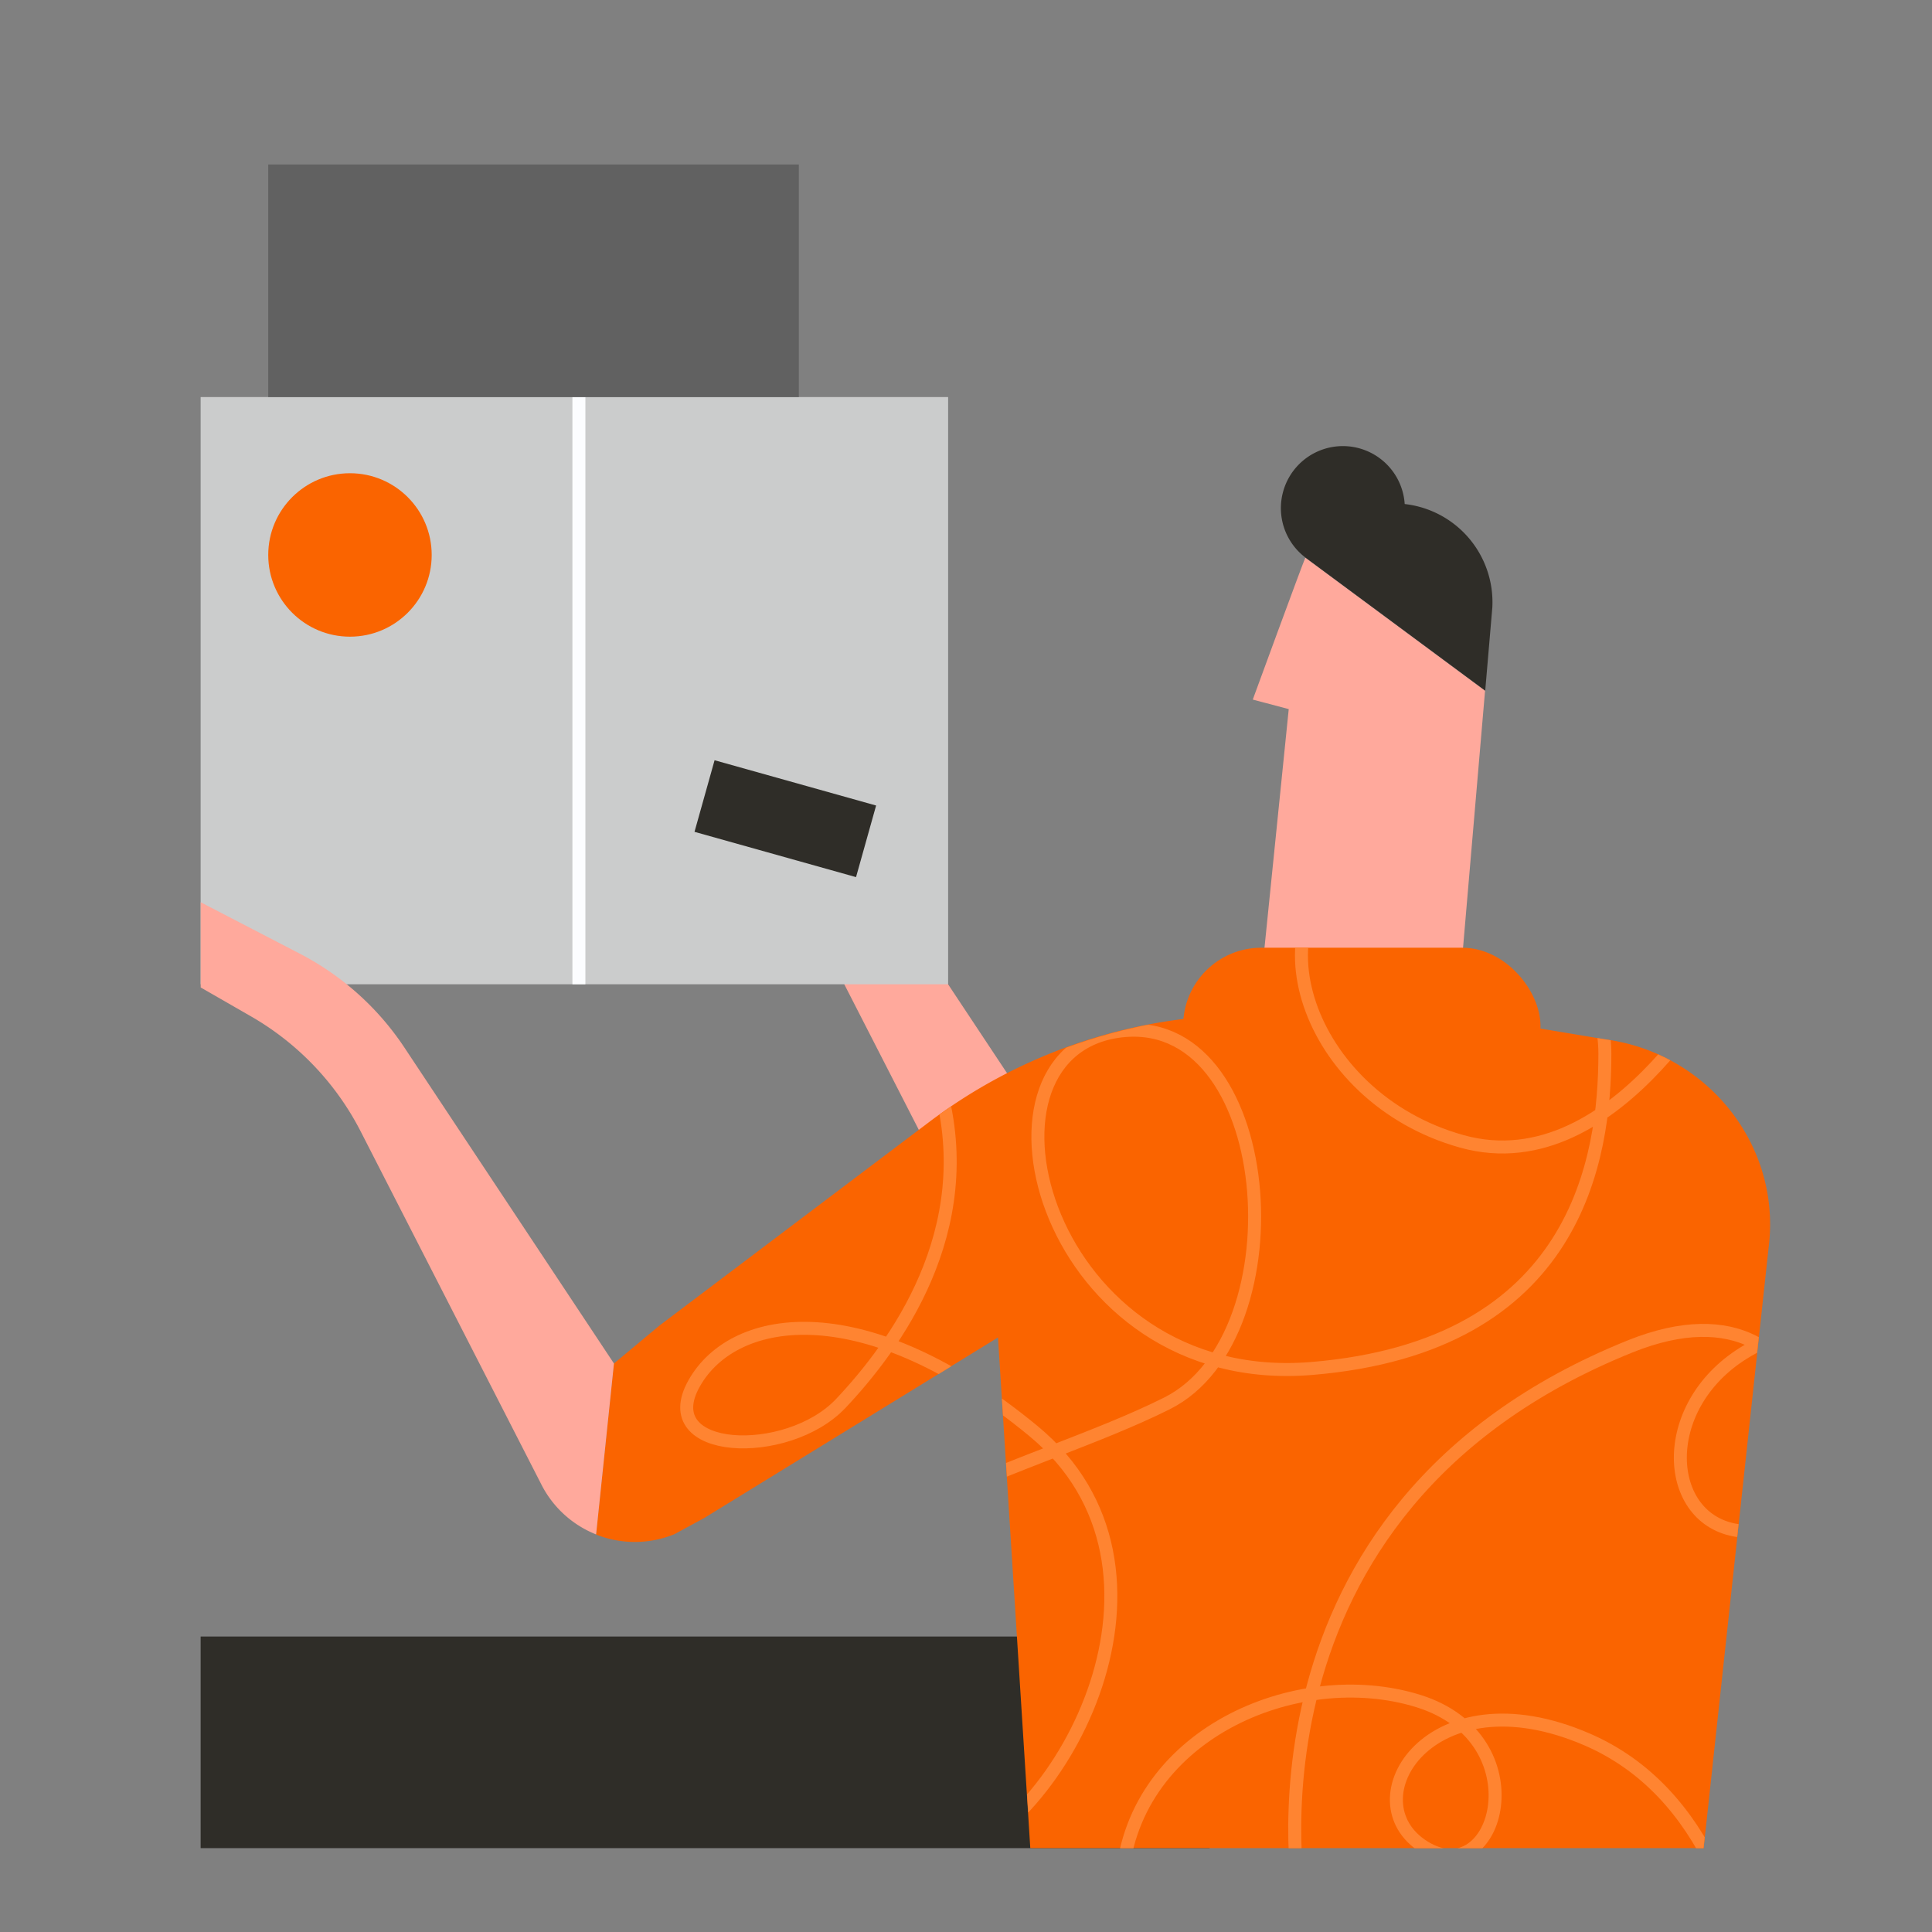 <svg id="Layer_1" data-name="Layer 1" xmlns="http://www.w3.org/2000/svg" xmlns:xlink="http://www.w3.org/1999/xlink" viewBox="0 0 595.28 595.28"><rect x="0" y="0" width="595.28" height="595.28" fill="#808080" stroke="none"/><defs><style>.cls-1,.cls-6,.cls-9{fill:none;}.cls-2{fill:#2f2d28;}.cls-3{fill:#ffa99c;}.cls-4{fill:#cbcccc;}.cls-5{fill:#fa6400;}.cls-6{stroke:#fcfdff;}.cls-6,.cls-9{stroke-miterlimit:10;stroke-width:4px;}.cls-7{fill:#616161;}.cls-8{clip-path:url(#clip-path);}.cls-9{stroke:#ff8431;}</style><clipPath id="clip-path"><path class="cls-1" d="M494.51,320.23l-19.88-3.32c0-.27,0-.54,0-.82A24.09,24.09,0,0,0,450.56,292H388.62a24.08,24.08,0,0,0-24,22q-3.48.42-6.93,1a166.31,166.31,0,0,0-71.8,31l-82.7,62.44-14,11.73-5.5,52.66a32.26,32.26,0,0,0,24.16-.09l9.21-5,90.45-55.62,10,157.35H524.89l20-184.87c.09-.74.17-1.47.24-2.2C548,351.55,525.2,324.25,494.51,320.23Z"/></clipPath></defs><rect class="cls-2" x="61.82" y="504.24" width="310.85" height="65.2" transform="translate(434.49 1073.68) rotate(180)"/><path class="cls-3" d="M236.85,239.59a86.4,86.4,0,0,1,32.44,29.26l64.33,97-5.5,52.66a32.26,32.26,0,0,1-16.75-15.17L255.43,294.08a86.41,86.41,0,0,0-33.66-35.19L206.27,250V223.73Z"/><rect class="cls-4" x="61.82" y="122.34" width="230.31" height="180.93" transform="translate(353.95 425.61) rotate(180)"/><path class="cls-3" d="M402.2,171.83l55.37,41L449,312.88H387.54v-.49l9.54-93.9L386,215.55S401.5,173.22,402.2,171.83Z"/><path class="cls-2" d="M395.31,151.64a19.09,19.09,0,0,1,37.5,3.66,30.44,30.44,0,0,1,27,31.87l-2.19,25.63-55.38-41h0A19.09,19.09,0,0,1,395.31,151.64Z"/><path class="cls-5" d="M203.21,408.41,285.91,346A163.28,163.28,0,0,1,385,312.72H449.5l45,7.51c30.69,4,53.48,31.32,50.66,62.14-.07.73-.15,1.46-.24,2.2l-20,184.87H317.45L307.5,412.09,217,467.71l-9.21,5a32.26,32.26,0,0,1-24.16.09l5.5-52.66Z"/><line class="cls-6" x1="178.37" y1="122.34" x2="178.37" y2="303.27"/><path class="cls-3" d="M92.4,293.85a86.43,86.43,0,0,1,32.44,29.27l64.33,97-5.5,52.66a32.24,32.24,0,0,1-16.75-15.16L111,348.35a86.35,86.35,0,0,0-33.66-35.19l-15.5-8.91V278Z"/><circle class="cls-5" cx="107.83" cy="170.99" r="25.18"/><rect class="cls-5" x="364.54" y="292" width="110.11" height="48.17" rx="24.09" transform="translate(839.19 632.18) rotate(-180)"/><rect class="cls-2" x="216.13" y="240.79" width="51.69" height="22.91" transform="translate(77.06 -55.95) rotate(15.66)"/><rect class="cls-7" x="82.65" y="50.68" width="163.49" height="71.66"/><g class="cls-8"><path class="cls-9" d="M627,404.32s-58.27-7.1-89.85,12.63c-26.7,16.68-24.5,51.41-1.66,54.65,35.5,5,32.28-83.12-33.22-56.75-125,50.34-101.61,172-101.61,172"/><path class="cls-9" d="M540.62,705s22.18-137-51.5-169c-48.63-21.1-73.06,19-50.27,33.11s35.52-33.38-1.86-45S347.68,534.53,345.53,581"/><path class="cls-9" d="M533.79,295.21s-34.84,70-83.39,56.46-66-70-31-87.5,75.09,28.23,75.09,60.41-8.47,90.27-90.33,97.07-109-96.51-59.85-103.85,57,93.72,15.25,114.61-107.83,32.74-124.2,80.16,16.93,72.83,54.76,61.54,79.6-90.89,28.23-133.24-92-36.69-104.45-14.67,28.66,23.71,45.17,6.21,42.9-53.07,30.48-97.67c-14.18-50.93-60.4-63.8-60.4-63.8"/></g></svg>